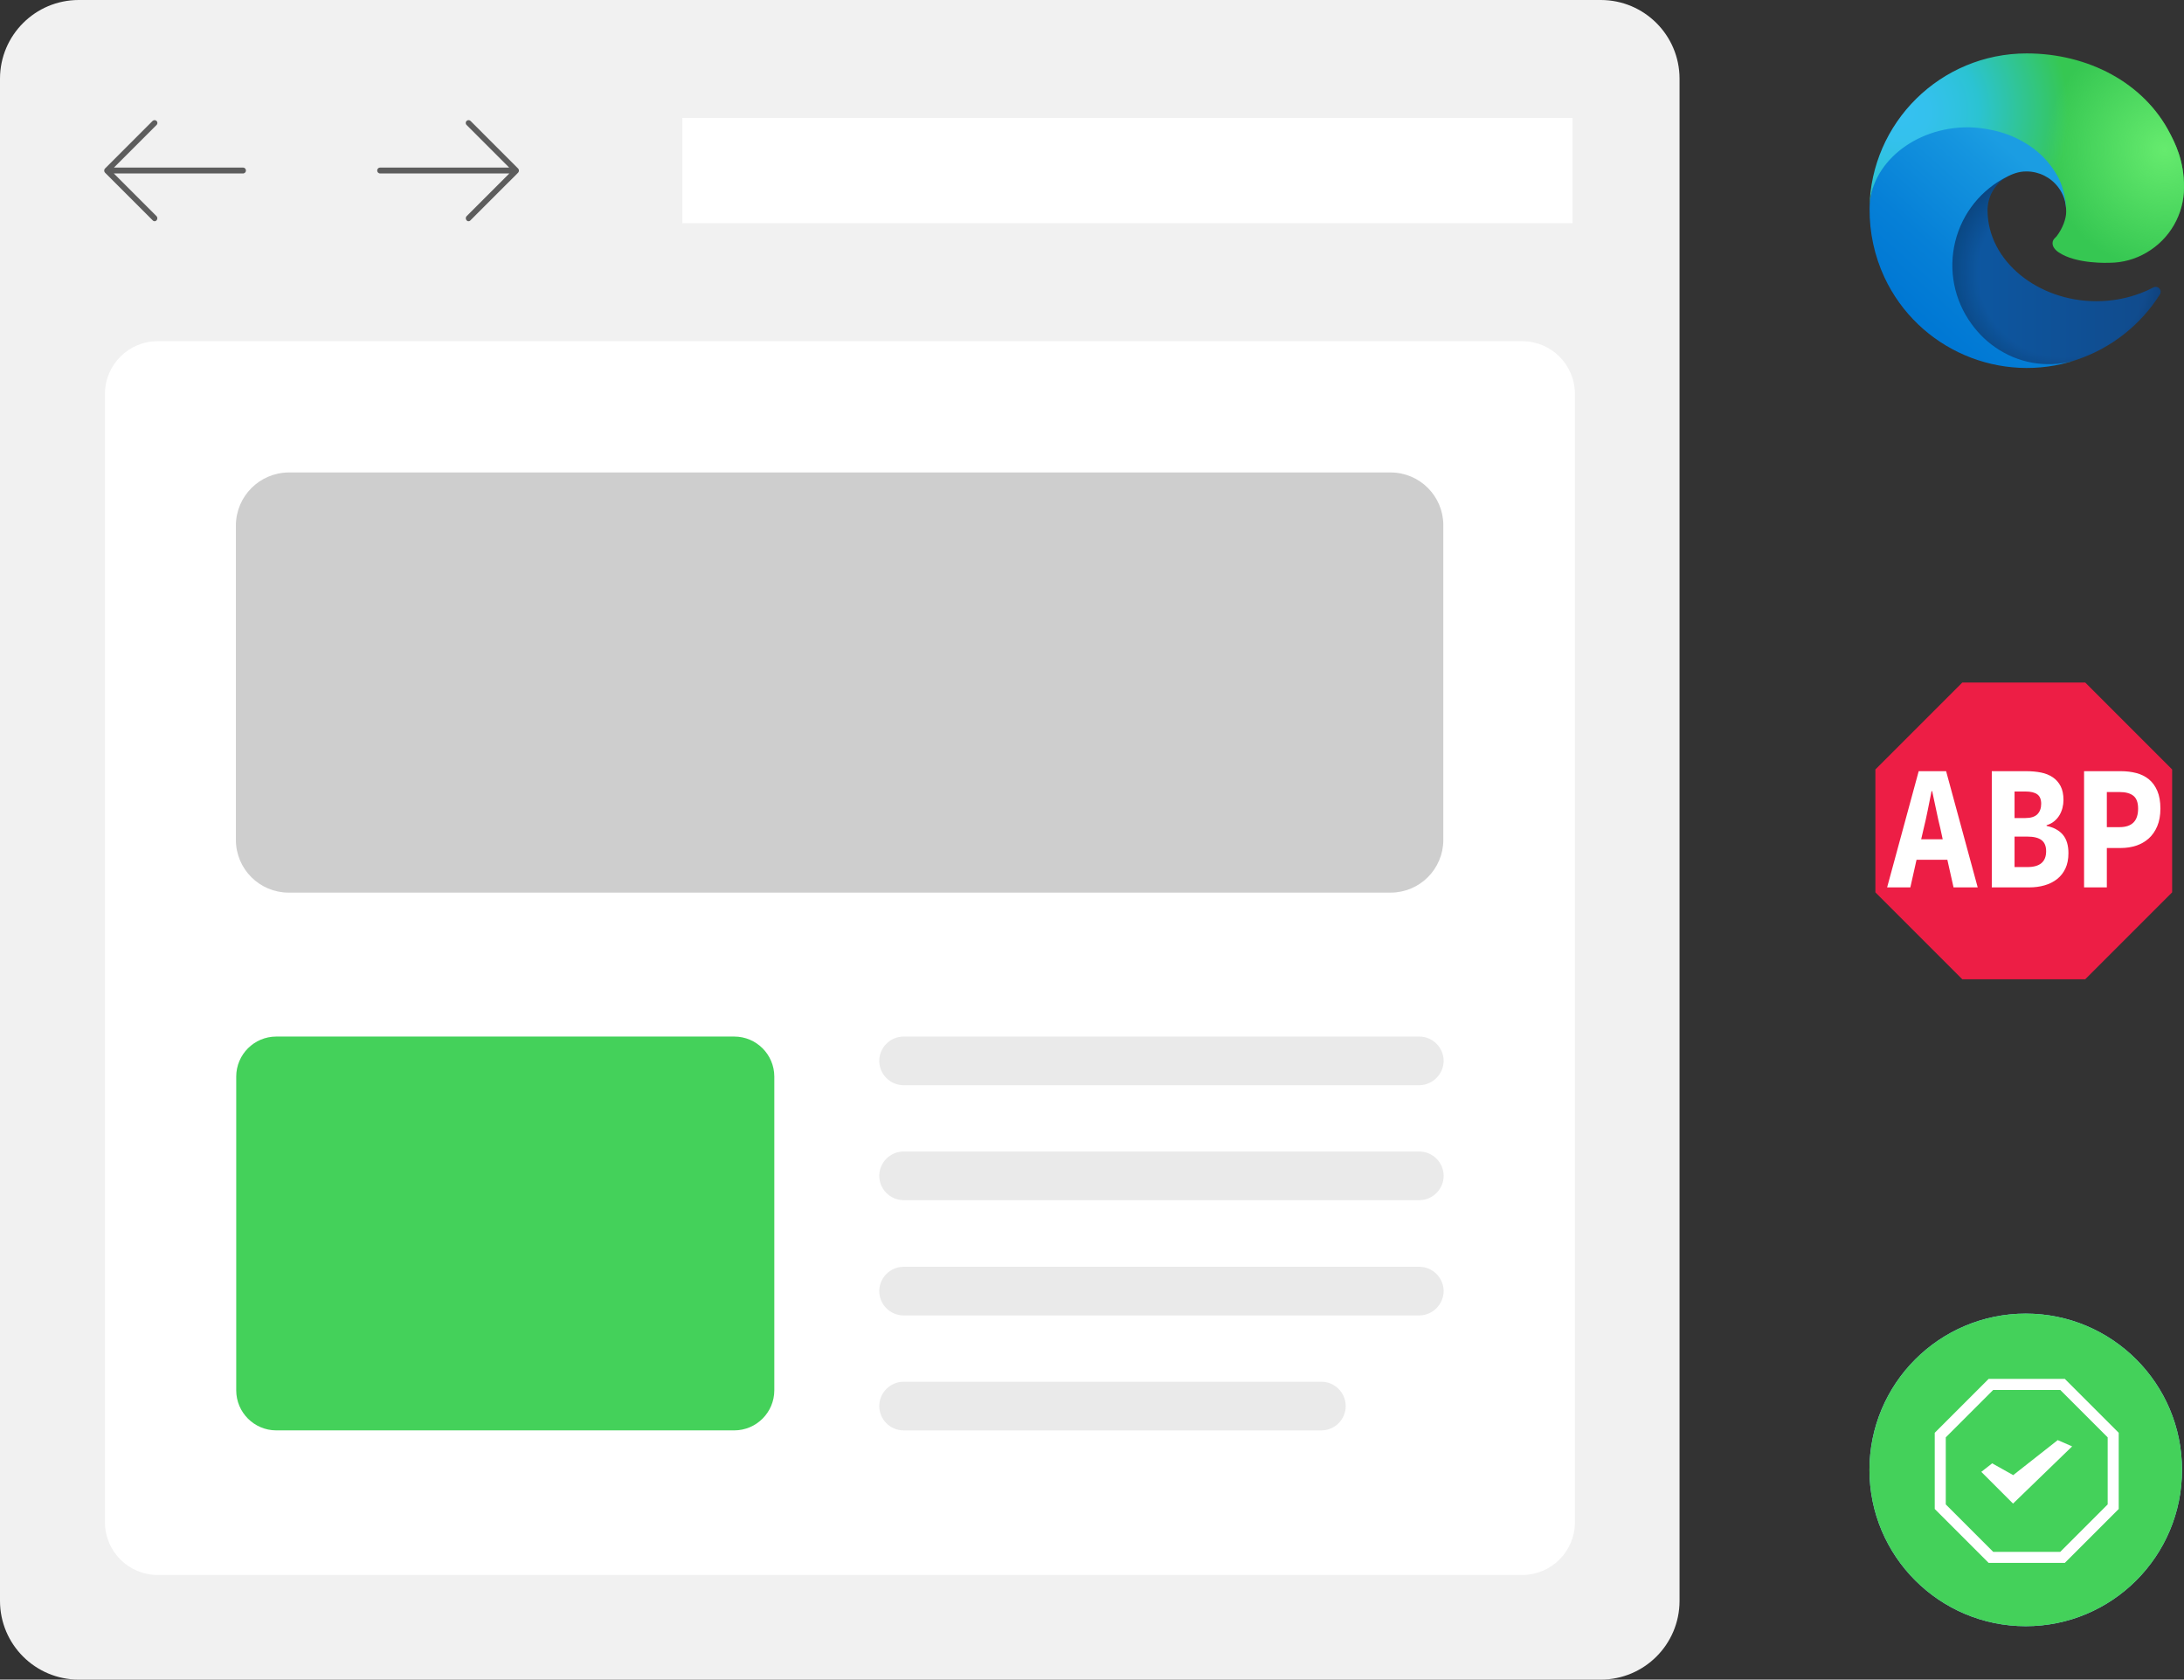 <?xml version="1.0" encoding="UTF-8"?>
<svg width="368px" height="283px" viewBox="0 0 368 283" version="1.1" xmlns="http://www.w3.org/2000/svg" xmlns:xlink="http://www.w3.org/1999/xlink">
    <rect x="0" y="0" width="368" height="283" fill="#333333" stroke="none"/>
    <title>EB1D9311-7589-40C1-966B-7687522AA9F9</title>
    <defs>
        <linearGradient x1="-7.97051215e-15%" y1="50.013%" x2="100.026%" y2="50.013%" id="linearGradient-1">
            <stop stop-color="#0C59A4" offset="0%"></stop>
            <stop stop-color="#114A8B" offset="100%"></stop>
        </linearGradient>
        <radialGradient cx="55.246%" cy="50.926%" fx="55.246%" fy="50.926%" r="61.984%" gradientTransform="translate(0.552,0.509),scale(0.863,1),translate(-0.552,-0.509)" id="radialGradient-2">
            <stop stop-color="#000000" stop-opacity="0" offset="72%"></stop>
            <stop stop-color="#000000" stop-opacity="0.53" offset="95%"></stop>
            <stop stop-color="#000000" offset="100%"></stop>
        </radialGradient>
        <linearGradient x1="76.664%" y1="24.794%" x2="33.233%" y2="83.151%" id="linearGradient-3">
            <stop stop-color="#1B9DE2" offset="0%"></stop>
            <stop stop-color="#1595DF" offset="16%"></stop>
            <stop stop-color="#0680D7" offset="67%"></stop>
            <stop stop-color="#0078D4" offset="100%"></stop>
        </linearGradient>
        <radialGradient cx="10.102%" cy="27.789%" fx="10.102%" fy="27.789%" r="118.831%" gradientTransform="translate(0.101,0.278),scale(0.666,1),rotate(92.291),translate(-0.101,-0.278)" id="radialGradient-4">
            <stop stop-color="#35C1F1" offset="0%"></stop>
            <stop stop-color="#34C1ED" offset="11%"></stop>
            <stop stop-color="#2FC2DF" offset="23%"></stop>
            <stop stop-color="#2BC3D2" offset="31%"></stop>
            <stop stop-color="#36C752" offset="67%"></stop>
        </radialGradient>
        <radialGradient cx="93.772%" cy="45.403%" fx="93.772%" fy="45.403%" r="57.096%" gradientTransform="translate(0.938,0.454),scale(0.666,1),rotate(73.738),translate(-0.938,-0.454)" id="radialGradient-5">
            <stop stop-color="#66EB6E" offset="0%"></stop>
            <stop stop-color="#66EB6E" stop-opacity="0" offset="100%"></stop>
        </radialGradient>
    </defs>
    <g id="Landings" stroke="none" stroke-width="1" fill="none" fill-rule="evenodd">
        <g id="Edge_landing" transform="translate(-140, -1126)">
            <g id="website-with-abp-for-edge" transform="translate(140, 1126)">
                <path d="M13.249,0 L269.749,0 C277.062,0.012 282.987,5.936 283,13.249 L283,269.749 C282.988,277.062 277.064,282.987 269.751,283 L13.249,283 C5.937,282.987 0.013,277.063 0,269.751 L0,13.249 C0.013,5.937 5.937,0.013 13.249,0 Z" id="Path_173" fill="#F1F1F1" fill-rule="nonzero"></path>
                <path d="M26.554,57.487 L256.502,57.487 C261.396,57.497 265.362,61.463 265.372,66.357 L265.372,256.502 C265.362,261.396 261.396,265.362 256.502,265.372 L26.554,265.372 C21.66,265.362 17.694,261.396 17.684,256.502 L17.684,66.357 C17.694,61.463 21.66,57.497 26.554,57.487 Z" id="Path_174" fill="#FFFFFF" fill-rule="nonzero"></path>
                <polygon id="Path_175" fill="#FFFFFF" fill-rule="nonzero" points="264.974 19.873 264.974 37.613 114.974 37.613 114.974 19.873"></polygon>
                <path d="M48.617,79.606 L234.327,79.606 C239.221,79.616 243.187,83.582 243.197,88.476 L243.197,141.528 C243.187,146.422 239.221,150.388 234.327,150.398 L48.617,150.398 C43.723,150.388 39.757,146.422 39.747,141.528 L39.747,88.476 C39.797,83.598 43.739,79.656 48.617,79.606 Z" id="Path_176" fill="#CECECE" fill-rule="nonzero"></path>
                <path d="M123.732,241.007 L46.54,241.007 C42.824,240.996 39.814,237.986 39.803,234.27 L39.803,181.387 C39.814,177.671 42.824,174.661 46.54,174.65 L123.732,174.65 C127.448,174.661 130.458,177.671 130.469,181.387 L130.469,234.27 C130.458,237.986 127.448,240.996 123.732,241.007 L123.732,241.007 Z" id="Path_177" fill="#44D15A" fill-rule="nonzero"></path>
                <path d="M25.709,20.379 C25.895,20.193 26.197,20.193 26.383,20.379 C26.546,20.542 26.566,20.793 26.444,20.978 L26.383,21.053 L19.208,28.229 L40.942,28.229 C41.218,28.229 41.442,28.453 41.442,28.729 C41.442,28.975 41.265,29.179 41.032,29.221 L40.942,29.229 L19.18,29.229 L26.386,36.434 C26.534,36.603 26.552,36.844 26.441,37.032 L26.386,37.108 C26.307,37.214 26.182,37.277 26.049,37.277 C25.943,37.277 25.842,37.237 25.765,37.166 L25.712,37.108 L17.683,29.082 C17.535,28.913 17.517,28.672 17.628,28.484 L17.683,28.408 L25.709,20.379 Z" id="Path" fill="#5D5D5D" fill-rule="nonzero"></path>
                <path d="M71.709,20.379 C71.895,20.193 72.197,20.193 72.383,20.379 C72.546,20.542 72.566,20.793 72.444,20.978 L72.383,21.053 L65.208,28.229 L86.942,28.229 C87.218,28.229 87.442,28.453 87.442,28.729 C87.442,28.975 87.265,29.179 87.032,29.221 L86.942,29.229 L65.18,29.229 L72.386,36.434 C72.534,36.603 72.552,36.844 72.441,37.032 L72.386,37.108 C72.307,37.214 72.182,37.277 72.049,37.277 C71.943,37.277 71.842,37.237 71.765,37.166 L71.712,37.108 L63.683,29.082 C63.535,28.913 63.517,28.672 63.628,28.484 L63.683,28.408 L71.709,20.379 Z" id="Path-Copy" fill="#5D5D5D" fill-rule="nonzero" transform="translate(75.499, 28.758) scale(-1, 1) translate(-75.499, -28.758) "></path>
                <path d="M239.153,182.85 L152.253,182.85 C149.993,182.839 148.164,181.01 148.153,178.75 L148.153,178.75 C148.164,176.49 149.993,174.661 152.253,174.65 L239.153,174.65 C241.413,174.661 243.242,176.49 243.253,178.75 L243.253,178.75 C243.222,181.001 241.404,182.819 239.153,182.85 L239.153,182.85 Z" id="Path_179" fill="#EAEAEA" fill-rule="nonzero"></path>
                <path d="M239.153,202.219 L152.253,202.219 C149.993,202.208 148.164,200.379 148.153,198.119 L148.153,198.119 C148.164,195.859 149.993,194.03 152.253,194.019 L239.153,194.019 C241.413,194.03 243.242,195.859 243.253,198.119 L243.253,198.119 C243.242,200.379 241.413,202.208 239.153,202.219 Z" id="Path_180" fill="#EAEAEA" fill-rule="nonzero"></path>
                <path d="M239.153,221.643 L152.253,221.643 C149.993,221.632 148.164,219.803 148.153,217.543 L148.153,217.543 C148.164,215.283 149.993,213.454 152.253,213.443 L239.153,213.443 C241.413,213.454 243.242,215.283 243.253,217.543 L243.253,217.543 C243.222,219.794 241.404,221.612 239.153,221.643 L239.153,221.643 Z" id="Path_181" fill="#EAEAEA" fill-rule="nonzero"></path>
                <path d="M222.653,241.011 L152.253,241.011 C149.993,241 148.164,239.171 148.153,236.911 L148.153,236.911 C148.164,234.651 149.993,232.822 152.253,232.811 L222.653,232.811 C224.913,232.822 226.742,234.651 226.753,236.911 L226.753,236.911 C226.742,239.171 224.913,241 222.653,241.011 L222.653,241.011 Z" id="Path_182" fill="#EAEAEA" fill-rule="nonzero"></path>
                <g id="microsoft-edge-new-2020-seeklogo.com-2" transform="translate(315, 9)" fill-rule="nonzero">
                    <path d="M47.836,39.44 C47.129,39.809 46.4,40.135 45.654,40.415 C43.277,41.304 40.759,41.757 38.222,41.752 C28.426,41.752 19.892,35.014 19.892,26.368 C19.918,24.007 21.219,21.844 23.294,20.716 C14.433,21.088 12.156,30.32 12.156,35.729 C12.156,51.021 26.252,52.571 29.289,52.571 C30.926,52.571 33.396,52.095 34.878,51.627 L35.15,51.536 C40.853,49.565 45.716,45.71 48.937,40.607 C49.14,40.288 49.1,39.871 48.84,39.596 C48.58,39.32 48.167,39.256 47.836,39.44 Z" id="Path" fill="url(#linearGradient-1)"></path>
                    <path d="M47.836,39.44 C47.129,39.809 46.4,40.135 45.654,40.415 C43.277,41.304 40.759,41.757 38.222,41.752 C28.426,41.752 19.892,35.014 19.892,26.368 C19.918,24.007 21.219,21.844 23.294,20.716 C14.433,21.088 12.156,30.32 12.156,35.729 C12.156,51.021 26.252,52.571 29.289,52.571 C30.926,52.571 33.396,52.095 34.878,51.627 L35.15,51.536 C40.853,49.565 45.716,45.71 48.937,40.607 C49.14,40.288 49.1,39.871 48.84,39.596 C48.58,39.32 48.167,39.256 47.836,39.44 Z" id="Path" fill="url(#radialGradient-2)" opacity="0.35"></path>
                    <path d="M21.888,49.972 C20.042,48.826 18.441,47.324 17.18,45.554 C14.271,41.569 13.272,36.502 14.452,31.711 C15.631,26.921 18.867,22.896 23.294,20.716 C23.94,20.411 25.043,19.861 26.511,19.888 C28.607,19.903 30.575,20.899 31.829,22.578 C32.665,23.695 33.126,25.047 33.146,26.441 C33.146,26.397 38.209,9.965 16.584,9.965 C7.496,9.965 0.023,18.588 0.023,26.153 C-0.013,30.155 0.843,34.115 2.53,37.745 C8.235,49.915 22.15,55.886 34.903,51.636 C30.537,53.012 25.788,52.407 21.907,49.98 L21.888,49.972 Z" id="Path" fill="url(#linearGradient-3)"></path>
                    <path d="M21.888,49.972 C20.042,48.826 18.441,47.324 17.18,45.554 C14.271,41.569 13.272,36.502 14.452,31.711 C15.631,26.921 18.867,22.896 23.294,20.716 C23.94,20.411 25.043,19.861 26.511,19.888 C28.607,19.903 30.575,20.899 31.829,22.578 C32.665,23.695 33.126,25.047 33.146,26.441 C33.146,26.397 38.209,9.965 16.584,9.965 C7.496,9.965 0.023,18.588 0.023,26.153 C-0.013,30.155 0.843,34.115 2.53,37.745 C8.235,49.915 22.15,55.886 34.903,51.636 C30.537,53.012 25.788,52.407 21.907,49.98 L21.888,49.972 Z" id="Path" opacity="0.41"></path>
                    <path d="M31.535,30.813 C31.367,31.03 30.852,31.33 30.852,31.984 C30.852,32.524 31.204,33.044 31.829,33.481 C34.806,35.551 40.418,35.277 40.433,35.277 C42.639,35.272 44.803,34.675 46.699,33.549 C50.592,31.276 52.99,27.111 52.999,22.603 C53.053,17.965 51.343,14.881 50.651,13.514 C46.264,4.935 36.795,0 26.498,0 C12.008,-0.001 0.204,11.635 0,26.122 C0.099,18.559 7.618,12.45 16.561,12.45 C17.286,12.45 21.418,12.521 25.256,14.535 C28.639,16.311 30.411,18.455 31.643,20.581 C32.922,22.79 33.15,25.58 33.15,26.691 C33.15,27.803 32.583,29.451 31.535,30.813 Z" id="Path" fill="url(#radialGradient-4)"></path>
                    <path d="M31.535,30.813 C31.367,31.03 30.852,31.33 30.852,31.984 C30.852,32.524 31.204,33.044 31.829,33.481 C34.806,35.551 40.418,35.277 40.433,35.277 C42.639,35.272 44.803,34.675 46.699,33.549 C50.592,31.276 52.99,27.111 52.999,22.603 C53.053,17.965 51.343,14.881 50.651,13.514 C46.264,4.935 36.795,0 26.498,0 C12.008,-0.001 0.204,11.635 0,26.122 C0.099,18.559 7.618,12.45 16.561,12.45 C17.286,12.45 21.418,12.521 25.256,14.535 C28.639,16.311 30.411,18.455 31.643,20.581 C32.922,22.79 33.15,25.58 33.15,26.691 C33.15,27.803 32.583,29.451 31.535,30.813 Z" id="Path" fill="url(#radialGradient-5)"></path>
                </g>
                <g id="logo-abp" transform="translate(316, 115)">
                    <polygon id="Fill-3" fill="#ED1E45" points="14.645 50 0 35.355 0 14.645 14.645 0 35.356 0 50 14.645 50 35.355 35.356 50"></polygon>
                    <path d="M11.342,26.409 L10.951,24.607 C10.707,23.627 10.472,22.586 10.247,21.484 C10.02,20.383 9.794,19.322 9.568,18.301 L9.464,18.301 C9.255,19.342 9.042,20.408 8.825,21.499 C8.607,22.591 8.377,23.627 8.133,24.607 L7.716,26.409 L11.342,26.409 Z M12.125,29.862 L6.933,29.862 L5.89,34.516 L1.976,34.516 L7.298,14.938 L11.916,14.938 L17.239,34.516 L13.168,34.516 L12.125,29.862 Z" id="Fill-4" fill="#FFFFFF"></path>
                    <path d="M25.613,31.093 C27.718,31.093 28.77,30.202 28.77,28.421 C28.77,27.56 28.509,26.934 27.987,26.544 C27.465,26.153 26.674,25.959 25.613,25.959 L23.448,25.959 L23.448,31.093 L25.613,31.093 Z M25.248,22.835 C26.187,22.835 26.87,22.621 27.296,22.19 C27.722,21.76 27.936,21.174 27.936,20.433 C27.936,19.693 27.718,19.162 27.283,18.842 C26.848,18.521 26.178,18.361 25.274,18.361 L23.448,18.361 L23.448,22.835 L25.248,22.835 Z M19.613,14.938 L25.43,14.938 C26.318,14.938 27.139,15.013 27.896,15.163 C28.653,15.314 29.313,15.579 29.879,15.959 C30.444,16.34 30.888,16.84 31.21,17.46 C31.531,18.081 31.692,18.862 31.692,19.802 C31.692,20.243 31.635,20.684 31.523,21.124 C31.409,21.564 31.24,21.975 31.014,22.355 C30.788,22.736 30.492,23.076 30.127,23.376 C29.762,23.676 29.335,23.897 28.848,24.037 L28.848,24.157 C30.066,24.417 30.983,24.918 31.601,25.658 C32.218,26.399 32.527,27.43 32.527,28.751 C32.527,29.752 32.357,30.613 32.018,31.334 C31.679,32.054 31.21,32.65 30.61,33.12 C30.009,33.591 29.309,33.941 28.509,34.171 C27.709,34.402 26.848,34.517 25.927,34.517 L19.613,34.517 L19.613,14.938 Z" id="Fill-6" fill="#FFFFFF"></path>
                    <path d="M41.137,24.367 C43.224,24.367 44.267,23.326 44.267,21.244 C44.267,20.223 44.002,19.502 43.472,19.082 C42.941,18.661 42.163,18.451 41.137,18.451 L38.998,18.451 L38.998,24.367 L41.137,24.367 Z M35.162,14.938 L41.371,14.938 C42.293,14.938 43.159,15.043 43.967,15.254 C44.776,15.464 45.481,15.814 46.08,16.304 C46.681,16.795 47.154,17.446 47.503,18.256 C47.85,19.067 48.024,20.063 48.024,21.244 C48.024,22.385 47.846,23.376 47.489,24.216 C47.133,25.058 46.65,25.748 46.042,26.289 C45.432,26.829 44.728,27.23 43.928,27.49 C43.128,27.75 42.276,27.88 41.371,27.88 L38.998,27.88 L38.998,34.516 L35.162,34.516 L35.162,14.938 Z" id="Fill-8" fill="#FFFFFF"></path>
                </g>
                <g id="ABP_PP_cctv" transform="translate(315, 221.333)" fill-rule="nonzero">
                    <g id="Group_166" transform="translate(0, 0)">
                        <circle id="Ellipse_21" fill="#84DBFF" cx="26.333" cy="26.333" r="26.333"></circle>
                        <path d="M26.333,1.77635684e-15 C40.876,1.77635684e-15 52.666,11.79 52.666,26.333 C52.666,40.876 40.876,52.666 26.333,52.666 C11.79,52.666 1.29974516e-15,40.876 1.29974516e-15,26.333 C-0.002,19.349 2.772,12.65 7.711,7.711 C12.65,2.772 19.349,-0.002 26.333,1.77635684e-15 Z" id="Path_1709" fill="#44D15A"></path>
                        <path d="M32.92,11 L42,20.08 L42,32.92 L32.92,42 L20.08,42 L11,32.92 L11,20.08 L20.08,11 L32.92,11 Z M32.15,12.86 L20.85,12.86 L12.86,20.85 L12.86,32.15 L20.85,40.14 L32.15,40.14 L40.14,32.15 L40.14,20.85 L32.15,12.86 Z M31.722,21.313 L34.153,22.37 L24.194,32.008 L18.847,26.661 L20.678,25.227 L24.223,27.213 L31.722,21.313 Z" id="Combined-Shape" fill="#FFFFFF"></path>
                    </g>
                </g>
            </g>
        </g>
    </g>
</svg>